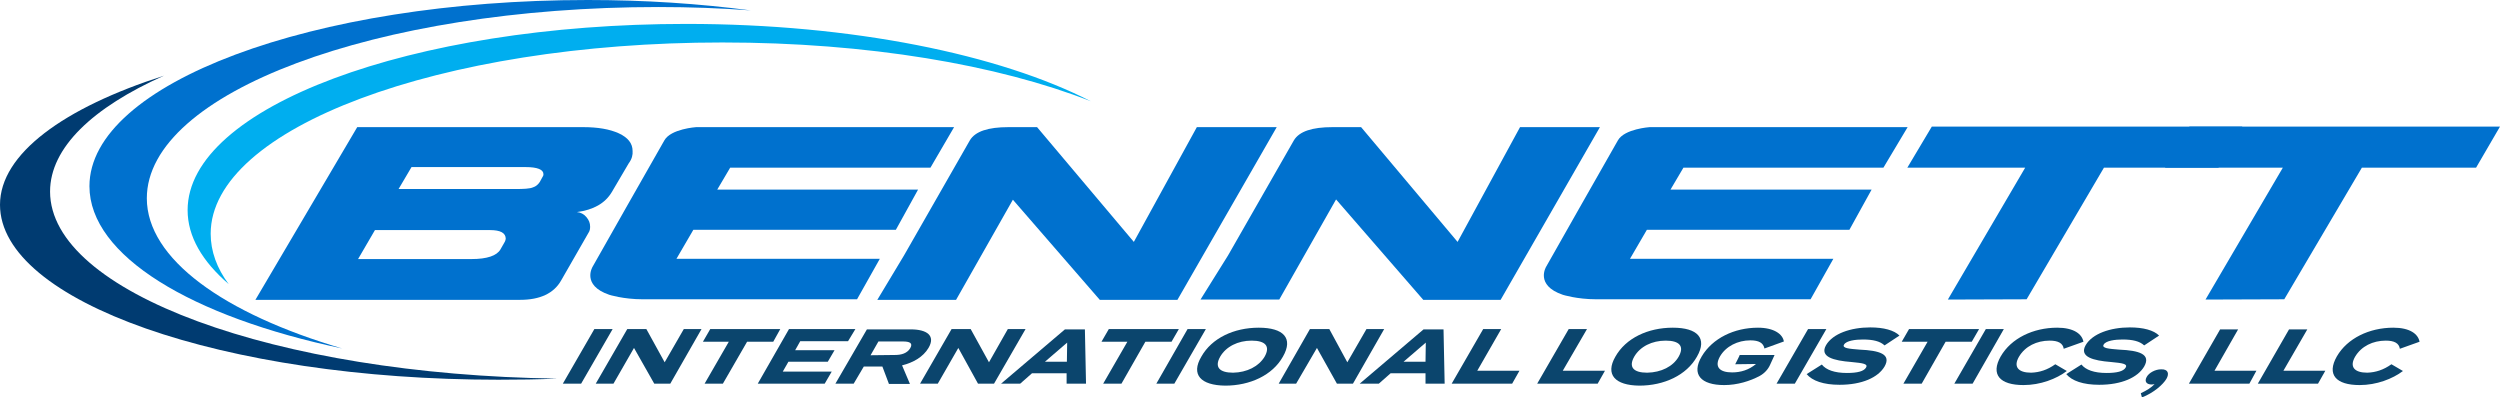 <?xml version="1.0" encoding="utf-8"?>
<!-- Generator: Adobe Illustrator 27.2.0, SVG Export Plug-In . SVG Version: 6.00 Build 0)  -->
<svg version="1.1" id="Layer_1" xmlns="http://www.w3.org/2000/svg" xmlns:xlink="http://www.w3.org/1999/xlink" x="0px" y="0px"
	 width="888.8px" height="141.3px" viewBox="0 0 888.8 141.3" style="enable-background:new 0 0 888.8 141.3;" xml:space="preserve"
	>
<style type="text/css">
	.st0{fill:#0B456D;}
	.st1{fill:#003B71;}
	.st2{fill:#0071CE;}
	.st3{fill:#00AEEF;}
</style>
<g>
	<polygon class="st0" points="701,121.5 691.7,121.5 683.2,136.4 676.7,136.4 685.3,121.5 676.1,121.5 678.7,117 703.6,117 	"/>
	<polygon class="st0" points="631.6,136.4 642.8,117 649.3,117 638.1,136.4 	"/>
	<polygon class="st0" points="694.8,136.4 706,117 712.4,117 701.3,136.4 	"/>
	<path class="st0" d="M574.3,126.8c3.7-6.6,11.6-10.3,20.4-10.3s12.4,3.7,8.6,10.3c-3.7,6.6-11.7,10.3-20.5,10.3
		C574.2,137,570.6,133.2,574.3,126.8 M596.8,126.8c2.1-3.7,0.3-5.7-4.6-5.7c-4.9,0-9.1,2.1-11.2,5.7c-2.1,3.7-0.3,5.7,4.6,5.7
		C590.6,132.4,594.8,130.3,596.8,126.8"/>
	<polygon class="st0" points="570.6,131.8 568,136.4 546.5,136.4 557.7,117 564.2,117 555.6,131.8 	"/>
	<path class="st0" d="M770.2,134.7c-1.2,2-4.4,4.9-8.7,6.6l-0.4-1.5c2.1-1,3.8-2,4.9-3.3c-0.2,0.1-0.6,0.2-1,0.2
		c-1.9,0-2.7-1.1-1.8-2.7c0.8-1.5,3.1-2.7,5.1-2.7C770.8,131.2,771.3,132.8,770.2,134.7"/>
	<polygon class="st0" points="802.2,131.8 799.7,136.4 778.2,136.4 789.3,117.1 795.7,117.1 787.3,131.8 	"/>
	<polygon class="st0" points="826.7,131.8 824.1,136.4 802.7,136.4 813.8,117.1 820.3,117.1 811.8,131.8 	"/>
	<path class="st0" d="M850.2,129.5l4.1,2.4c-3.7,2.8-9.4,5-15.4,5c-8.4,0-11.8-3.7-8.1-10.2c3.7-6.4,11.5-10.2,20.1-10.2
		c5.8,0,8.8,2.2,9.3,5l-7,2.5c-0.3-2-2-2.9-5-2.9c-4.6,0-8.7,2-10.9,5.7c-2.1,3.6-0.3,5.7,4.3,5.7
		C844.6,132.4,847.4,131.5,850.2,129.5"/>
	<path class="st0" d="M730.7,129.5l4.1,2.4c-3.7,2.8-9.4,5-15.4,5c-8.4,0-11.8-3.7-8.1-10.2c3.7-6.4,11.5-10.2,20.1-10.2
		c5.8,0,8.8,2.2,9.3,5l-7,2.5c-0.3-2-2-2.9-5-2.9c-4.6,0-8.7,2-10.9,5.7c-2.1,3.6-0.3,5.7,4.3,5.7
		C725.1,132.4,727.9,131.5,730.7,129.5"/>
	<path class="st0" d="M762.3,130.3c-2.3,3.9-8,6.5-16,6.5c-5.7,0-9.7-1.4-11.7-3.8l5.4-3.4c1.5,1.9,4.5,3,8.9,3c3.8,0,6-0.6,6.8-1.9
		c0.8-1.3-0.9-1.6-5.2-2c-6.3-0.5-11.4-1.8-9-6c2.4-4.1,8.8-6.3,15.7-6.3c4.8,0,8.5,1,10.4,2.9l-5.3,3.5c-1.6-1.5-4.1-2.1-7.7-2.1
		c-2.6,0-5.9,0.4-6.7,1.8c-0.8,1.3,1.8,1.5,5.5,1.8C760.5,124.6,764.8,125.9,762.3,130.3z"/>
	<path class="st0" d="M670,130.3c-2.3,3.9-8,6.5-16,6.5c-5.7,0-9.7-1.4-11.7-3.8l5.4-3.4c1.5,1.9,4.5,3,8.9,3c3.8,0,6-0.6,6.8-1.9
		c0.8-1.3-0.9-1.6-5.2-2c-6.3-0.5-11.4-1.8-9-6c2.4-4.1,8.8-6.3,15.7-6.3c4.8,0,8.5,1,10.4,2.9l-5.3,3.5c-1.6-1.5-4.1-2.1-7.7-2.1
		c-2.6,0-5.9,0.4-6.7,1.8c-0.8,1.3,1.8,1.5,5.5,1.8C668.2,124.6,672.5,125.9,670,130.3z"/>
	<path class="st0" d="M616.9,129.5c0,0,7.4-0.1,7.4-0.1c-2.5,2.1-5.4,3-8.5,3c-4.5,0-6.4-2-4.3-5.7c2.1-3.6,6.3-5.7,10.8-5.7
		c3,0,4.6,0.9,5,2.9l6.9-2.5c-0.4-2.6-3.5-4.9-9.2-4.9c-8.5,0-16.2,3.8-20,10.2c-3.8,6.4-0.3,10.2,8,10.2c4.6,0,9.2-1.4,12.7-3.3
		c1.6-0.9,2.9-2.3,3.6-3.9l1.6-3.5l-12.4,0C618.6,126.2,616.9,129.5,616.9,129.5z"/>
	<polygon class="st0" points="200.1,136.4 211.3,117 217.8,117 206.6,136.4 	"/>
	<polygon class="st0" points="249.4,117 238.3,136.4 232.6,136.4 225.4,123.7 218.1,136.4 211.8,136.4 223,117 229.8,117 
		236.3,128.8 243.1,117 	"/>
	<polygon class="st0" points="274.9,121.5 265.6,121.5 257,136.4 250.5,136.4 259.1,121.5 249.9,121.5 252.5,117 277.4,117 	"/>
	<polygon class="st0" points="295.7,132.1 293.2,136.4 269.4,136.4 280.5,117 304.1,117 301.5,121.3 284.5,121.3 282.7,124.5 
		296.7,124.5 294.3,128.6 280.3,128.6 278.3,132.1 	"/>
	<path class="st0" d="M316,136.4l-2.3-6.1h-6.6l-3.6,6.1h-6.5l11.2-19.3h15.6c5.7,0,8.9,2.2,6.3,6.6c-1.9,3.2-5.4,5.2-9.4,6.2
		l2.8,6.6H316z M318.2,126.2c2.3,0,4.3-0.6,5.4-2.4c1.1-1.9-0.3-2.4-2.6-2.4h-8.7l-2.8,4.9L318.2,126.2L318.2,126.2z"/>
	<polygon class="st0" points="364.6,117 353.4,136.4 347.7,136.4 340.7,123.7 333.4,136.4 327.1,136.4 338.3,117 345.1,117 
		351.6,128.8 358.3,117 	"/>
	<path class="st0" d="M379.2,132.7h-12.3l-4.2,3.7h-6.8l22.7-19.3h7.1l0.4,19.3h-6.9L379.2,132.7z M379.3,128.6l0.1-6.8l-7.9,6.8
		H379.3z"/>
	<polygon class="st0" points="416.5,121.5 407.2,121.5 398.7,136.4 392.2,136.4 400.8,121.5 391.6,121.5 394.2,117 419.1,117 	"/>
	<polygon class="st0" points="411.1,136.4 422.2,117 428.7,117 417.5,136.4 	"/>
	<path class="st0" d="M427.1,126.8c3.7-6.6,11.6-10.3,20.4-10.3c8.8,0,12.4,3.7,8.6,10.3c-3.7,6.6-11.7,10.3-20.5,10.3
		C426.9,137,423.3,133.2,427.1,126.8 M449.6,126.8c2.1-3.7,0.3-5.7-4.6-5.7c-4.9,0-9.1,2.1-11.2,5.7c-2.1,3.7-0.3,5.7,4.6,5.7
		C443.3,132.4,447.5,130.3,449.6,126.8"/>
	<polygon class="st0" points="492.1,117 481,136.4 475.3,136.4 468.2,123.7 460.8,136.4 454.6,136.4 465.7,117 472.6,117 479,128.8 
		485.8,117 	"/>
	<path class="st0" d="M506.7,132.7h-12.3l-4.2,3.7h-6.8l22.7-19.3h7.1l0.4,19.3h-6.8V132.7z M506.8,128.6l0.1-6.8l-7.9,6.8H506.8z"
		/>
	<polygon class="st0" points="540.2,131.8 537.6,136.4 516.1,136.4 527.3,117 533.7,117 525.2,131.8 	"/>
	<g>
		<g>
			<path class="st1" d="M17.8,68.1c0-15.6,15.2-29.9,40.5-41.2C22.7,38.3,0,54.7,0,72.8c0,34.4,79.3,62.2,177.2,62.2
				c7.1,0,14.1-0.1,20.9-0.4C97.7,133.2,17.8,103.9,17.8,68.1z"/>
			<path class="st2" d="M52.2,70.5c0-37.5,81.4-68,181.9-68c11.2,0,22.2,0.4,32.8,1.2C248.7,1.3,229.4,0,209,0
				C111.1,0,31.8,29.7,31.8,66.2c0,24.7,36.2,46.4,89.9,57.7C79.5,111.5,52.2,92,52.2,70.5z"/>
			<path class="st3" d="M74.9,83.1c0-37.5,81.4-68,181.9-68c51.5,0,97.9,7.9,131,20.9C355.5,19.4,303.1,8.5,244,8.5
				c-98,0-177.3,29.7-177.3,66.2c0,9.4,5.2,18.2,14.6,26.3C77.1,95.4,74.9,89.3,74.9,83.1z"/>
		</g>
		<g>
			<g>
				<path class="st2" d="M223.5,58.1l-6,10.2c-2.4,4-6.5,6.3-12.4,7.1c1.3,0.1,2.5,0.7,3.4,1.8s1.3,2.1,1.3,3.4
					c0,0.7-0.1,1.5-0.6,2.2l-9.7,16.9c-2.6,4.6-7.5,6.9-14.6,6.9H90.8L127,45.2h80.3c5.2,0,9.4,0.7,12.7,2.2
					c3.2,1.5,4.9,3.5,4.9,6.3C225,55,224.7,56.5,223.5,58.1z M179.5,85.9c0.1-0.3,0.3-0.7,0.3-1c0-2.1-1.9-3.1-5.6-3.1h-40.9
					l-6,10.3h40.3c5.6,0,9-1.2,10.3-3.4L179.5,85.9z M193.1,62.5c0.1-0.1,0.1-0.4,0.1-0.6c0-1.6-2.1-2.5-6.3-2.5h-40.6l-4.6,7.8
					h41.5c2.9,0,5.2-0.1,6.3-0.6c1-0.3,1.8-1,2.4-1.9L193.1,62.5z"/>
				<path class="st2" d="M720.5,106.4l-28,0.1L720,59.6h-41.9l8.7-14.6h110.4l-8.5,14.6H748L720.5,106.4L720.5,106.4z"/>
				<path class="st2" d="M812.1,106.4l-28,0.1l27.5-46.9h-41.9l8.7-14.6h110.4l-8.5,14.6h-40.6L812.1,106.4L812.1,106.4z"/>
				<path class="st2" d="M321.4,90.8l23.4-40.9c1.9-3.2,6.5-4.7,13.7-4.7h10.2l34.4,40.8l22.4-40.8h28.4l-35.3,61.4H391l-30.9-35.6
					l-20.2,35.6h-28L321.4,90.8z"/>
				<path class="st2" d="M436.6,90.8L460,49.9c1.9-3.2,6.5-4.7,13.7-4.7h10.2l34.3,40.8l22.2-40.8h28.4l-35.3,61.4h-27.5L475,70.9
					l-20.2,35.6h-28L436.6,90.8z"/>
			</g>
			<path class="st2" d="M339.2,45.2h-91.7c0,0-9,0.6-11.3,4.7c-2.4,4.1-25.5,44.9-25.5,44.9s-4.1,6.6,5.9,10c0,0,5,1.6,11.9,1.6
				c7.1,0,76.2,0,76.2,0l8.1-14.4h-72.3l6-10.3h72l7.9-14.3H255l4.6-7.8h71.2L339.2,45.2z"/>
			<path class="st2" d="M678.2,45.2h-91.7c0,0-9,0.6-11.3,4.7c-2.4,4.1-25.5,44.9-25.5,44.9s-4.1,6.6,5.9,10c0,0,5,1.6,11.9,1.6
				c6.9,0,76.2,0,76.2,0l8.1-14.4h-72.3l6-10.3h72l7.9-14.3h-71.5l4.6-7.8h71.1L678.2,45.2z"/>
		</g>
	</g>
</g>
</svg>
